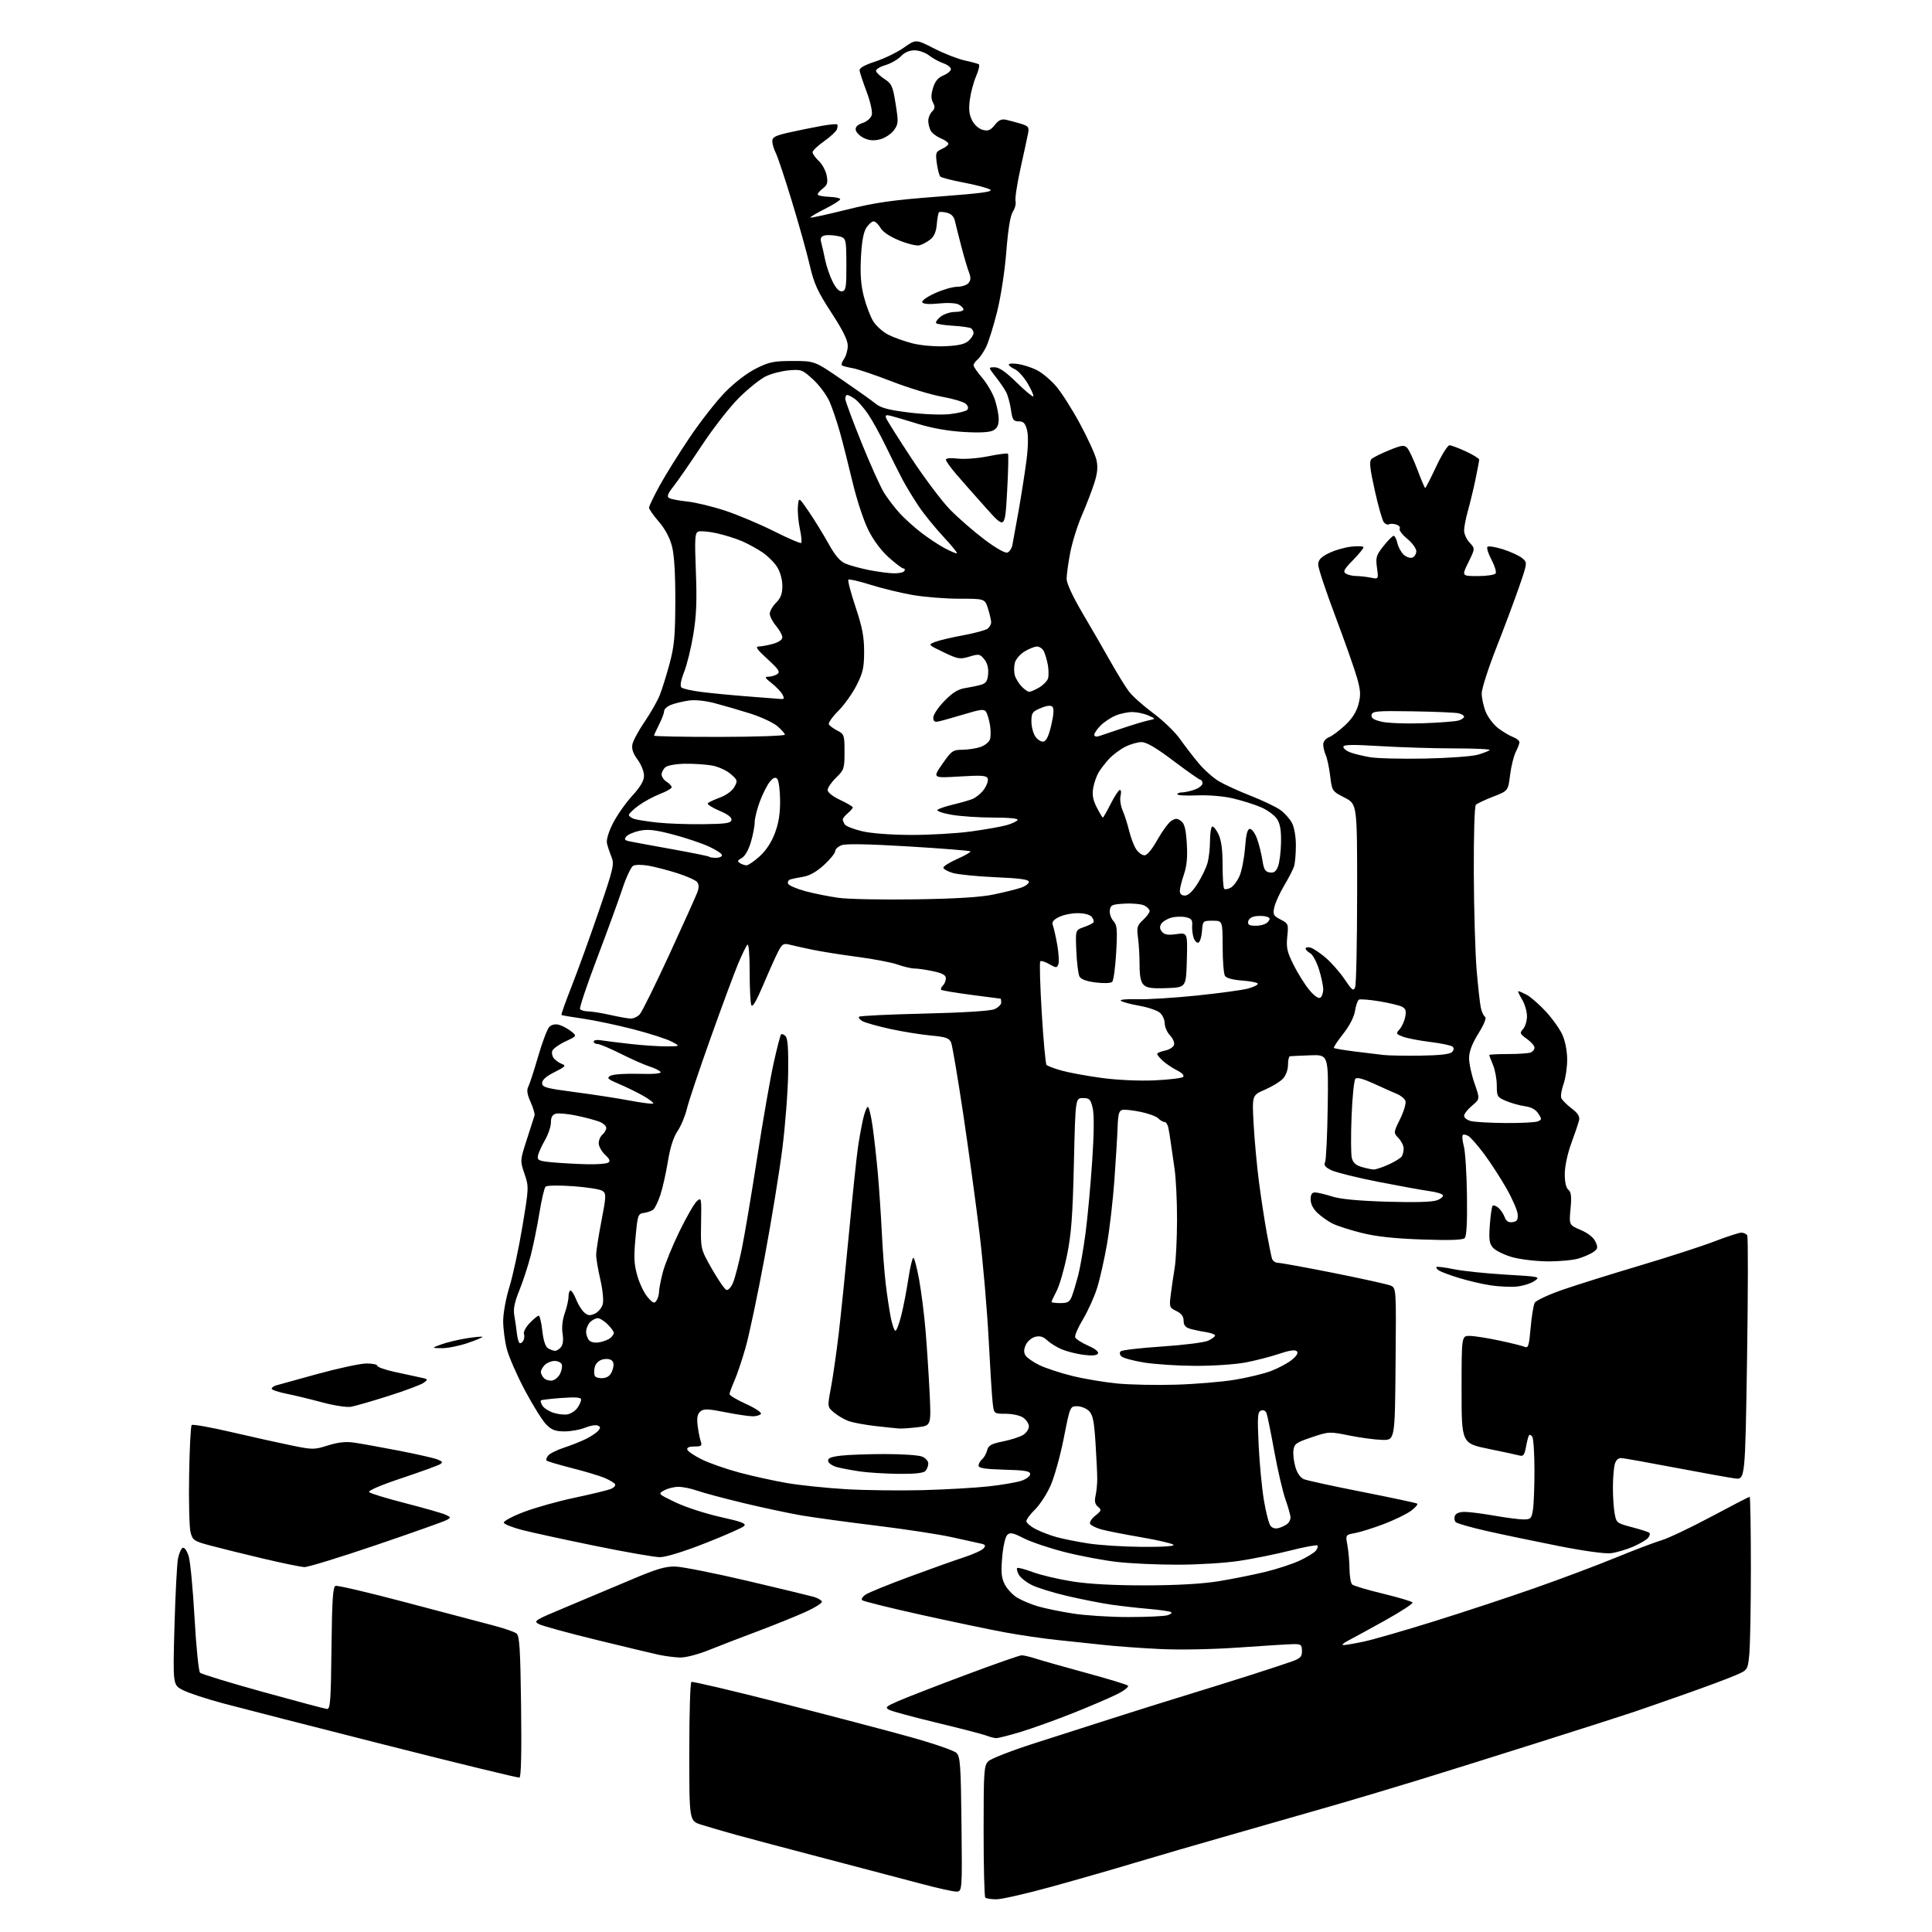<?xml version="1.0" encoding="UTF-8" standalone="no"?>
<svg 
  version="1.1" 
  xmlns="http://www.w3.org/2000/svg" 
  xmlns:xlink="http://www.w3.org/1999/xlink" 
  xmlns:svg="http://www.w3.org/2000/svg"
  xmlns:rdf="http://www.w3.org/1999/02/22-rdf-syntax-ns#"
  xmlns:cc="http://creativecommons.org/ns#"
  xmlns:dc="http://purl.org/dc/elements/1.1/"
  viewBox="0 0 768 768"
  width="768"
  height="768"
>
<style>svg {background-color: white; }</style>"
<path stroke="none" fill="black" fill-rule="evenodd" d="M396.11,755.00C394.03,755.00 392.03,754.70 391.67,754.33C391.30,753.97 391.00,742.04 391.00,727.83C391.00,703.93 391.14,701.86 392.87,700.13C393.90,699.10 402.11,695.90 411.12,693.01C420.13,690.13 434.25,685.60 442.50,682.96C450.75,680.31 463.57,676.29 471.00,674.02C478.43,671.75 490.12,668.09 497.00,665.90C503.88,663.71 511.32,661.26 513.55,660.45C516.96,659.22 517.59,658.56 517.55,656.25C517.50,653.77 517.15,653.51 514.00,653.57C512.07,653.61 502.40,654.21 492.50,654.91C481.80,655.66 469.02,655.90 461.00,655.51C453.57,655.15 443.68,654.43 439.00,653.91C434.32,653.40 426.00,652.52 420.50,651.95C415.00,651.39 405.55,650.01 399.50,648.89C393.45,647.78 378.38,644.62 366.00,641.88C353.62,639.13 343.14,636.53 342.70,636.09C342.26,635.66 342.93,634.63 344.20,633.82C345.46,633.00 353.25,629.84 361.50,626.78C369.75,623.73 379.50,620.25 383.17,619.06C386.85,617.86 390.37,616.26 391.01,615.48C391.95,614.36 391.71,613.98 389.84,613.59C388.55,613.32 383.45,612.19 378.50,611.08C373.55,609.97 360.05,607.90 348.50,606.49C336.95,605.08 323.51,603.24 318.64,602.41C313.77,601.58 303.42,599.37 295.64,597.51C287.86,595.64 279.53,593.41 277.12,592.56C274.72,591.70 271.34,591.02 269.62,591.04C267.91,591.05 265.38,591.69 264.00,592.45C261.52,593.83 261.56,593.87 268.61,597.25C272.52,599.12 280.52,601.72 286.38,603.02C294.93,604.92 296.79,605.63 295.77,606.64C295.07,607.32 288.13,610.39 280.35,613.44C271.86,616.78 264.67,619.00 262.35,619.00C260.23,619.00 248.60,616.97 236.50,614.49C224.40,612.02 211.38,609.18 207.57,608.20C203.76,607.21 200.47,605.91 200.27,605.31C200.07,604.71 203.62,602.79 208.16,601.06C212.71,599.32 221.76,596.78 228.28,595.40C234.81,594.02 241.26,592.47 242.63,591.95C244.00,591.43 244.84,590.55 244.49,589.99C244.15,589.43 242.23,588.29 240.24,587.45C238.24,586.62 232.38,584.87 227.22,583.56C222.06,582.24 217.59,580.92 217.28,580.61C216.97,580.30 217.26,579.39 217.93,578.58C218.61,577.77 221.48,576.35 224.33,575.42C227.17,574.49 231.11,572.92 233.07,571.94C235.03,570.95 237.18,569.49 237.84,568.69C238.80,567.53 238.74,567.12 237.55,566.66C236.72,566.34 234.48,566.74 232.56,567.54C230.64,568.34 226.99,569.00 224.46,569.00C220.75,569.00 219.31,568.46 217.13,566.25C215.63,564.74 211.84,558.67 208.70,552.77C205.56,546.87 202.31,539.46 201.49,536.31C200.67,533.16 200.01,528.09 200.02,525.04C200.02,521.99 201.15,515.90 202.52,511.50C203.88,507.10 206.19,496.38 207.64,487.69C210.24,472.09 210.26,471.80 208.50,466.62C206.71,461.37 206.71,461.37 209.43,452.94C210.93,448.30 212.31,444.01 212.49,443.40C212.67,442.80 211.96,440.40 210.92,438.07C209.57,435.07 209.30,433.31 209.98,432.05C210.50,431.06 212.27,425.63 213.91,419.97C215.55,414.31 217.56,409.01 218.36,408.21C219.27,407.30 220.72,406.98 222.17,407.37C223.45,407.71 225.60,408.85 226.95,409.90C229.39,411.81 229.39,411.81 224.78,413.98C222.24,415.17 219.89,416.85 219.56,417.70C219.23,418.55 219.52,419.92 220.20,420.74C220.88,421.56 222.33,422.56 223.42,422.96C225.13,423.59 224.69,424.06 220.46,426.17C217.13,427.83 215.50,429.27 215.50,430.54C215.50,432.21 217.01,432.62 228.50,434.13C235.65,435.06 245.48,436.57 250.34,437.49C255.20,438.41 259.40,438.93 259.67,438.67C259.94,438.40 258.21,437.05 255.83,435.68C253.45,434.31 249.10,432.18 246.16,430.94C241.53,428.98 241.07,428.54 242.66,427.63C243.68,427.05 248.66,426.71 253.85,426.86C259.82,427.03 262.97,426.77 262.58,426.13C262.25,425.59 260.29,424.61 258.24,423.96C256.18,423.31 251.02,421.03 246.77,418.89C242.51,416.75 238.35,415.00 237.52,415.00C236.68,415.00 236.00,414.56 236.00,414.02C236.00,413.49 237.24,413.26 238.75,413.51C240.26,413.76 245.55,414.42 250.50,414.98C255.45,415.54 261.98,415.98 265.00,415.95C270.50,415.91 270.50,415.91 266.94,414.03C264.98,413.00 258.11,410.79 251.65,409.12C245.20,407.46 236.23,405.57 231.71,404.92C227.20,404.27 223.36,403.62 223.18,403.47C223.00,403.31 224.86,398.08 227.32,391.84C229.77,385.61 234.60,372.23 238.06,362.13C243.87,345.17 244.25,343.53 243.07,340.63C242.37,338.91 241.57,336.49 241.28,335.25C240.97,333.89 241.90,330.74 243.63,327.31C245.21,324.18 248.64,319.29 251.25,316.42C254.64,312.71 256.00,310.39 256.00,308.30C256.00,306.70 254.85,303.84 253.44,301.94C251.66,299.56 251.03,297.70 251.39,295.89C251.66,294.46 253.85,290.41 256.25,286.89C258.65,283.38 261.35,278.63 262.26,276.34C263.17,274.05 264.92,268.43 266.16,263.84C268.04,256.84 268.41,252.86 268.45,239.00C268.48,228.15 268.03,220.68 267.13,217.17C266.25,213.75 264.38,210.25 261.88,207.36C259.75,204.90 258.00,202.40 258.00,201.81C258.00,201.23 259.88,197.32 262.17,193.12C264.46,188.93 269.85,180.28 274.15,173.91C278.45,167.53 284.79,159.43 288.24,155.91C291.97,152.10 296.95,148.28 300.51,146.50C305.78,143.86 307.54,143.50 315.16,143.50C323.83,143.50 323.83,143.50 334.66,150.93C340.62,155.01 346.69,159.32 348.13,160.51C350.14,162.16 353.29,162.99 361.34,163.98C367.31,164.72 374.43,164.99 377.69,164.61C380.87,164.23 383.91,163.49 384.44,162.96C385.07,162.33 384.90,161.48 383.96,160.56C383.16,159.78 378.90,158.50 374.50,157.71C370.10,156.92 361.13,154.20 354.57,151.65C348.02,149.11 341.04,146.74 339.07,146.38C337.11,146.03 335.16,145.54 334.74,145.30C334.32,145.06 334.66,143.90 335.49,142.71C336.32,141.53 337.00,139.14 337.00,137.41C337.00,135.22 335.01,131.21 330.46,124.24C324.96,115.80 323.60,112.83 321.87,105.36C320.74,100.49 317.55,89.08 314.78,80.00C312.02,70.92 309.14,62.28 308.38,60.80C307.62,59.31 307.00,57.21 307.00,56.13C307.00,54.51 308.21,53.89 313.75,52.65C317.46,51.82 323.16,50.66 326.42,50.07C329.67,49.49 332.54,49.21 332.79,49.46C333.04,49.71 332.98,50.61 332.66,51.45C332.33,52.30 330.02,54.43 327.53,56.19C325.04,57.95 323.00,59.89 323.00,60.52C323.00,61.14 324.12,62.70 325.48,63.99C326.85,65.27 328.26,67.89 328.62,69.80C329.17,72.72 328.89,73.57 326.90,75.07C325.60,76.06 324.81,77.14 325.15,77.48C325.49,77.82 327.62,78.17 329.88,78.26C332.15,78.35 334.00,78.77 334.00,79.20C334.00,79.62 331.25,81.36 327.90,83.05C324.54,84.75 321.96,86.29 322.15,86.49C322.35,86.68 328.81,85.27 336.51,83.36C348.01,80.49 354.50,79.56 373.00,78.15C390.97,76.78 395.09,76.20 393.46,75.29C392.34,74.67 387.63,73.44 382.99,72.56C378.35,71.68 374.21,70.61 373.79,70.19C373.37,69.77 372.74,67.39 372.40,64.92C371.83,60.77 371.99,60.33 374.39,59.23C375.83,58.58 377.00,57.64 377.00,57.14C377.00,56.65 375.63,55.68 373.96,54.98C372.29,54.29 370.49,52.92 369.96,51.93C369.43,50.94 369.00,49.17 369.00,47.99C369.00,46.82 369.67,45.18 370.50,44.36C371.67,43.19 371.75,42.41 370.88,40.78C370.07,39.26 370.07,37.71 370.89,34.97C371.69,32.30 372.86,30.89 375.00,30.00C376.65,29.32 378.00,28.18 378.00,27.48C378.00,26.77 376.63,25.72 374.95,25.13C373.28,24.55 370.74,23.16 369.32,22.04C367.89,20.92 365.29,20.00 363.54,20.00C361.48,20.00 359.56,20.84 358.14,22.35C356.92,23.65 354.12,25.25 351.90,25.91C349.61,26.60 348.04,27.63 348.26,28.31C348.47,28.96 350.03,30.40 351.72,31.50C354.48,33.29 354.92,34.31 356.03,41.33C357.19,48.65 357.14,49.34 355.29,51.83C354.20,53.30 351.74,54.90 349.82,55.39C347.33,56.02 345.51,55.87 343.43,54.88C341.83,54.11 340.37,52.69 340.18,51.72C339.95,50.49 340.79,49.62 342.93,48.88C344.74,48.24 346.24,46.90 346.56,45.60C346.87,44.39 345.94,40.30 344.49,36.45C343.05,32.63 341.79,28.84 341.69,28.03C341.56,27.04 343.64,25.86 348.00,24.44C351.57,23.27 356.65,20.80 359.28,18.95C364.06,15.57 364.06,15.57 371.28,19.25C375.25,21.28 380.71,23.42 383.41,24.01C386.11,24.60 388.67,25.30 389.10,25.56C389.52,25.82 389.04,27.94 388.03,30.27C387.02,32.60 385.89,36.82 385.52,39.65C385.02,43.46 385.25,45.59 386.44,47.88C387.37,49.69 389.14,51.25 390.69,51.64C392.81,52.17 393.77,51.78 395.44,49.68C397.02,47.70 398.13,47.20 400.01,47.63C401.38,47.94 404.01,48.65 405.85,49.20C408.76,50.09 409.13,50.57 408.70,52.86C408.43,54.31 407.08,60.58 405.70,66.78C404.33,72.98 403.42,78.90 403.69,79.93C403.96,80.95 403.48,82.86 402.63,84.15C401.61,85.72 400.73,91.06 400.03,100.01C399.42,107.73 397.85,117.99 396.35,124.00C394.90,129.78 392.92,136.11 391.93,138.07C390.95,140.03 389.44,142.22 388.57,142.94C387.71,143.66 387.00,144.68 387.00,145.21C387.00,145.75 388.55,147.99 390.45,150.21C392.34,152.42 394.59,156.29 395.45,158.79C396.30,161.30 397.00,164.84 397.00,166.64C397.00,169.00 396.38,170.26 394.81,171.10C393.35,171.88 389.47,172.09 383.06,171.71C376.95,171.35 370.43,170.20 365.00,168.52C360.32,167.07 355.41,165.62 354.09,165.29C352.18,164.83 351.80,165.03 352.28,166.27C352.61,167.14 357.14,174.32 362.35,182.24C367.56,190.16 374.51,199.37 377.79,202.71C381.08,206.05 387.19,211.35 391.37,214.50C395.88,217.89 399.58,219.99 400.46,219.65C401.27,219.34 402.15,218.05 402.41,216.79C402.67,215.53 403.80,209.32 404.92,203.00C406.03,196.68 407.44,187.64 408.05,182.92C408.73,177.60 408.80,173.03 408.25,170.92C407.55,168.22 406.86,167.50 404.95,167.50C402.84,167.50 402.45,166.91 401.87,162.87C401.50,160.33 400.64,157.18 399.96,155.87C399.27,154.57 397.39,151.81 395.77,149.75C392.83,146.00 392.83,146.00 395.39,146.00C397.17,146.00 399.82,147.83 404.11,152.03C407.50,155.35 410.49,157.84 410.76,157.57C411.02,157.31 410.03,155.02 408.55,152.49C407.06,149.96 404.76,147.39 403.43,146.78C402.09,146.18 401.00,145.33 401.00,144.90C401.00,144.48 402.69,144.39 404.75,144.71C406.81,145.02 410.13,146.10 412.13,147.10C414.12,148.10 417.50,150.90 419.64,153.33C421.78,155.75 426.10,162.51 429.25,168.34C432.40,174.17 435.37,180.68 435.85,182.81C436.49,185.68 436.27,188.09 434.98,192.09C434.03,195.07 431.81,200.81 430.06,204.86C428.30,208.90 426.22,215.58 425.43,219.69C424.64,223.81 424.00,228.49 424.00,230.10C424.00,231.90 426.45,237.17 430.33,243.76C433.82,249.67 438.82,258.32 441.45,263.00C444.08,267.68 447.36,272.99 448.72,274.82C450.09,276.65 454.42,280.52 458.35,283.44C462.28,286.35 467.05,290.93 468.95,293.62C470.85,296.30 474.22,300.68 476.44,303.35C478.66,306.01 482.33,309.28 484.60,310.61C486.86,311.94 492.57,314.54 497.27,316.38C501.98,318.23 507.22,320.74 508.93,321.95C510.63,323.16 512.73,325.52 513.60,327.18C514.51,328.96 515.15,332.66 515.13,336.15C515.12,339.42 514.80,343.09 514.44,344.30C514.07,345.51 512.29,348.98 510.49,352.00C508.69,355.02 506.92,358.94 506.54,360.69C505.94,363.56 506.19,364.05 509.05,365.53C512.14,367.12 512.22,367.34 511.71,372.34C511.26,376.73 511.64,378.42 514.28,383.68C515.99,387.08 518.79,391.54 520.52,393.59C522.40,395.84 524.12,397.04 524.83,396.61C525.47,396.21 526.00,394.71 526.00,393.28C526.00,391.85 525.23,388.24 524.29,385.26C523.36,382.29 521.78,379.42 520.79,378.89C519.81,378.36 519.00,377.54 519.00,377.06C519.00,376.58 519.87,376.42 520.94,376.69C522.00,376.97 524.73,378.79 527.00,380.73C529.27,382.67 532.65,386.53 534.52,389.31C537.48,393.70 538.03,394.11 538.69,392.43C539.12,391.37 539.47,374.56 539.48,355.07C539.50,319.64 539.50,319.64 534.50,317.07C529.53,314.51 529.50,314.47 528.77,308.50C528.37,305.20 527.59,301.47 527.02,300.20C526.46,298.94 526.00,297.02 526.00,295.93C526.00,294.80 526.97,293.58 528.25,293.08C529.49,292.60 532.37,290.47 534.64,288.35C537.43,285.76 539.18,283.05 539.98,280.08C540.97,276.39 540.89,274.65 539.48,269.58C538.55,266.24 534.69,255.27 530.90,245.20C527.10,235.14 524.00,225.81 524.00,224.47C524.00,222.64 524.99,221.53 528.07,219.97C530.31,218.82 534.36,217.63 537.07,217.31C539.78,216.98 542.00,217.10 542.00,217.57C542.00,218.04 540.09,220.37 537.75,222.75C534.26,226.31 533.77,227.24 535.00,228.02C535.83,228.54 537.68,228.98 539.13,228.98C540.57,228.99 543.16,229.28 544.87,229.62C548.00,230.25 548.00,230.25 547.37,225.68C546.81,221.57 547.07,220.70 549.96,217.06C551.72,214.83 553.54,213.00 554.00,213.00C554.46,213.00 555.13,214.30 555.48,215.90C555.83,217.49 556.97,219.57 558.02,220.52C559.07,221.47 560.62,221.98 561.46,221.65C562.31,221.33 563.00,220.18 563.00,219.10C563.00,218.03 561.37,215.80 559.38,214.16C557.40,212.53 556.05,210.73 556.40,210.16C556.75,209.60 556.13,208.86 555.02,208.51C553.92,208.16 552.61,208.12 552.12,208.42C551.63,208.73 550.73,208.37 550.11,207.64C549.50,206.90 547.87,201.19 546.49,194.94C544.48,185.85 544.23,183.36 545.24,182.44C545.93,181.80 549.10,180.23 552.27,178.95C557.28,176.92 558.22,176.80 559.39,178.06C560.13,178.85 561.96,182.76 563.46,186.75C564.95,190.74 566.34,194.00 566.54,194.00C566.74,194.00 568.70,190.17 570.89,185.50C573.08,180.82 575.46,177.00 576.19,177.01C576.91,177.02 579.86,178.12 582.75,179.46C585.64,180.81 588.00,182.27 588.00,182.70C588.00,183.14 587.34,186.65 586.54,190.50C585.74,194.35 584.39,199.96 583.54,202.97C582.69,205.98 582.00,209.55 582.00,210.90C582.00,212.26 582.99,214.42 584.20,215.71C586.39,218.05 586.39,218.05 583.71,223.52C581.02,229.00 581.02,229.00 587.45,229.00C590.99,229.00 594.18,228.52 594.54,227.93C594.91,227.34 594.16,224.89 592.88,222.48C591.60,220.08 590.89,217.78 591.29,217.37C591.69,216.97 594.46,217.41 597.43,218.35C600.41,219.29 603.83,220.85 605.02,221.82C607.21,223.59 607.21,223.59 603.96,233.04C602.17,238.24 598.07,249.20 594.85,257.40C591.63,265.59 589.00,273.79 589.00,275.62C589.00,277.46 589.71,280.75 590.59,282.93C591.46,285.11 593.68,288.04 595.52,289.45C597.36,290.85 600.02,292.44 601.43,292.97C602.84,293.51 604.00,294.43 604.00,295.02C604.00,295.62 603.34,297.37 602.53,298.93C601.73,300.49 600.72,304.61 600.28,308.07C599.50,314.38 599.50,314.38 593.56,316.68C590.29,317.95 587.20,319.40 586.68,319.92C586.14,320.46 585.80,332.06 585.86,347.38C585.93,361.96 586.44,379.21 586.99,385.70C587.55,392.19 588.28,398.85 588.63,400.50C588.97,402.15 589.73,403.80 590.31,404.18C590.99,404.60 590.03,407.04 587.69,410.83C585.12,414.98 584.00,417.97 583.99,420.65C583.98,422.77 584.96,427.28 586.15,430.68C588.32,436.86 588.32,436.86 585.16,439.52C583.42,440.98 582.00,442.80 582.00,443.57C582.00,444.34 583.23,445.27 584.74,445.65C586.24,446.03 592.43,446.37 598.49,446.42C604.54,446.46 610.30,446.17 611.28,445.77C612.93,445.09 612.95,444.85 611.50,442.65C610.47,441.07 608.67,440.08 606.22,439.75C604.17,439.47 600.81,438.54 598.75,437.67C595.19,436.18 595.00,435.87 595.00,431.52C595.00,429.00 594.33,425.32 593.50,423.35C592.67,421.37 592.00,419.59 592.00,419.38C592.00,419.17 595.34,419.00 599.42,419.00C603.50,419.00 607.55,418.73 608.42,418.39C609.29,418.06 610.00,417.19 610.00,416.46C610.00,415.73 608.62,414.16 606.94,412.96C604.14,410.96 604.02,410.64 605.44,409.06C606.30,408.12 607.00,405.80 607.00,403.92C606.99,402.04 606.10,399.04 605.01,397.25C603.92,395.46 603.27,394.00 603.56,394.00C603.86,394.00 605.33,394.64 606.83,395.41C608.33,396.19 611.71,399.12 614.34,401.93C616.96,404.74 619.98,408.94 621.04,411.27C622.19,413.80 622.96,417.76 622.98,421.12C622.99,424.22 622.34,428.61 621.54,430.89C620.73,433.17 620.32,435.68 620.63,436.47C620.93,437.25 622.75,439.10 624.68,440.57C627.28,442.55 628.06,443.79 627.69,445.37C627.41,446.54 626.03,450.65 624.61,454.50C623.12,458.56 622.03,463.65 622.02,466.63C622.01,469.92 622.52,472.19 623.45,472.96C624.58,473.89 624.77,475.64 624.31,480.56C623.72,486.95 623.72,486.95 628.36,488.94C631.27,490.19 633.46,491.92 634.22,493.58C635.26,495.86 635.16,496.41 633.49,497.63C632.43,498.41 629.75,499.59 627.53,500.27C625.31,500.95 619.67,501.46 615.00,501.41C610.33,501.36 603.99,500.58 600.93,499.68C597.86,498.78 594.54,497.15 593.54,496.04C592.03,494.38 591.81,492.86 592.23,486.99C592.51,483.10 593.01,479.66 593.34,479.32C593.68,478.99 594.68,479.32 595.58,480.07C596.48,480.81 597.61,482.48 598.11,483.78C598.75,485.47 599.64,486.05 601.25,485.82C603.03,485.57 603.46,484.91 603.31,482.70C603.20,481.17 601.17,476.51 598.81,472.36C596.44,468.21 592.47,462.09 589.99,458.76C587.50,455.43 584.71,452.22 583.78,451.64C582.86,451.05 581.82,450.85 581.48,451.18C581.14,451.52 581.33,453.53 581.90,455.65C582.47,457.77 583.03,466.60 583.14,475.27C583.29,485.78 582.99,491.41 582.24,492.16C581.47,492.93 576.27,493.10 565.32,492.72C554.18,492.33 547.05,491.55 541.21,490.09C536.65,488.95 531.48,487.28 529.71,486.39C527.95,485.50 525.26,483.61 523.75,482.20C522.01,480.57 521.00,478.59 521.00,476.81C521.00,474.80 521.50,474.00 522.75,474.01C523.71,474.02 526.75,474.74 529.50,475.61C532.88,476.68 540.00,477.36 551.50,477.70C562.67,478.03 569.46,477.83 571.31,477.10C572.86,476.50 573.86,475.58 573.54,475.06C573.22,474.54 570.83,473.83 568.23,473.49C565.63,473.14 556.57,471.50 548.09,469.84C539.62,468.18 531.17,466.09 529.31,465.21C526.81,464.02 526.14,463.20 526.72,462.05C527.15,461.20 527.63,451.22 527.79,439.87C528.08,419.23 528.08,419.23 520.79,419.50C516.78,419.65 513.16,419.82 512.75,419.88C512.34,419.95 512.00,421.49 512.00,423.31C512.00,425.25 511.16,427.52 509.98,428.79C508.87,429.99 505.65,431.95 502.83,433.17C497.71,435.37 497.71,435.37 498.34,446.93C498.69,453.30 499.65,463.68 500.48,470.00C501.31,476.32 502.69,485.32 503.54,490.00C504.40,494.68 505.33,499.29 505.61,500.25C505.90,501.21 506.99,502.00 508.05,502.00C509.10,502.00 519.08,503.82 530.23,506.04C541.38,508.27 551.52,510.51 552.76,511.03C555.03,511.97 555.03,511.97 554.76,542.24C554.50,572.50 554.50,572.50 549.42,572.38C546.63,572.31 540.74,571.52 536.35,570.63C528.48,569.04 528.25,569.05 521.43,571.34C515.18,573.44 514.47,573.96 514.16,576.57C513.97,578.16 514.34,581.18 514.97,583.28C515.65,585.57 516.98,587.46 518.30,588.00C519.51,588.50 529.95,590.78 541.50,593.05C553.05,595.33 562.87,597.42 563.31,597.69C563.76,597.97 562.68,599.26 560.91,600.57C559.13,601.88 554.27,604.24 550.09,605.83C545.92,607.41 540.78,609.03 538.67,609.42C534.84,610.12 534.84,610.12 535.62,614.31C536.05,616.61 536.42,620.84 536.45,623.70C536.48,626.56 536.95,629.33 537.50,629.85C538.05,630.37 543.57,632.02 549.76,633.51C555.95,635.01 561.24,636.58 561.50,637.01C561.77,637.44 556.93,640.61 550.74,644.06C544.56,647.50 537.92,651.13 536.00,652.12C534.08,653.11 533.17,653.93 534.00,653.94C534.83,653.96 538.48,653.33 542.12,652.56C545.76,651.79 558.34,648.16 570.07,644.50C581.81,640.84 599.76,634.91 609.96,631.33C620.16,627.76 634.58,622.34 642.00,619.30C649.42,616.25 657.75,613.09 660.50,612.27C663.25,611.45 672.14,607.23 680.26,602.89C688.38,598.55 695.24,595.00 695.51,595.00C695.78,595.00 696.00,607.76 696.00,623.35C696.00,638.95 695.71,654.44 695.36,657.79C694.73,663.87 694.73,663.87 689.81,665.99C687.10,667.15 678.50,670.37 670.69,673.13C662.89,675.89 653.35,679.21 649.50,680.51C645.65,681.81 629.00,687.15 612.50,692.37C596.00,697.60 574.40,704.36 564.50,707.40C554.60,710.44 540.20,714.75 532.50,716.99C524.80,719.23 506.57,724.45 492.00,728.60C477.43,732.74 458.98,738.11 451.00,740.52C443.02,742.93 428.26,747.17 418.19,749.95C408.12,752.73 398.19,755.00 396.11,755.00zM380.00,751.93C378.62,751.88 372.55,750.53 366.50,748.91C360.45,747.30 343.35,742.80 328.50,738.91C313.65,735.03 297.45,730.72 292.50,729.35C287.55,727.97 281.36,726.17 278.75,725.34C274.00,723.84 274.00,723.84 274.00,696.48C274.00,681.43 274.37,668.89 274.83,668.60C275.29,668.32 291.37,672.11 310.58,677.01C329.79,681.92 352.93,688.00 362.00,690.53C371.07,693.06 379.27,695.88 380.21,696.81C381.72,698.31 381.95,701.59 382.21,725.25C382.50,752.00 382.50,752.00 380.00,751.93zM206.50,706.62C205.95,706.78 181.88,700.92 153.00,693.59C124.12,686.27 95.15,678.84 88.61,677.09C82.07,675.33 74.92,672.98 72.72,671.85C68.71,669.81 68.71,669.81 69.35,646.66C69.71,633.92 70.34,621.74 70.75,619.58C71.17,617.43 72.04,615.49 72.69,615.27C73.35,615.05 74.38,616.55 75.02,618.69C75.66,620.78 76.70,631.82 77.34,643.20C77.98,654.59 78.96,664.36 79.52,664.92C80.08,665.48 91.33,668.92 104.52,672.57C117.71,676.22 129.18,679.27 130.00,679.35C131.29,679.48 131.54,676.09 131.77,655.21C131.98,636.15 132.32,630.81 133.36,630.41C134.09,630.13 146.80,633.11 161.59,637.04C176.39,640.96 191.96,645.07 196.18,646.17C200.41,647.28 204.53,648.70 205.33,649.34C206.53,650.29 206.85,655.46 207.14,678.41C207.37,696.47 207.15,706.43 206.50,706.62zM395.95,690.94C395.15,690.90 393.47,690.46 392.21,689.96C390.95,689.45 382.18,687.17 372.71,684.89C363.25,682.62 354.60,680.28 353.50,679.70C351.71,678.76 352.07,678.40 357.00,676.23C360.02,674.90 371.98,670.25 383.58,665.91C395.17,661.56 405.33,658.00 406.15,658.00C406.97,658.00 409.64,658.64 412.07,659.43C414.51,660.21 423.48,662.75 432.00,665.07C440.52,667.38 447.89,669.63 448.37,670.06C448.85,670.49 446.98,671.99 444.22,673.39C441.45,674.79 433.64,678.15 426.85,680.86C420.06,683.57 410.65,686.96 405.95,688.39C401.25,689.83 396.75,690.97 395.95,690.94zM270.33,658.89C268.23,658.83 264.48,658.35 262.00,657.83C259.52,657.30 248.32,654.62 237.10,651.88C225.87,649.14 215.59,646.33 214.25,645.62C211.94,644.41 212.48,644.07 224.66,638.99C231.72,636.05 243.35,631.15 250.50,628.12C260.95,623.67 264.48,622.62 268.50,622.73C271.25,622.81 284.07,625.36 297.00,628.39C309.93,631.43 321.82,634.30 323.43,634.76C325.05,635.23 326.53,636.08 326.72,636.66C326.91,637.23 323.79,639.17 319.78,640.96C315.78,642.75 307.32,646.15 301.00,648.52C294.68,650.88 286.05,654.21 281.83,655.91C277.45,657.67 272.52,658.95 270.33,658.89zM448.50,642.80C455.65,642.80 462.62,642.49 463.99,642.11C465.36,641.73 466.03,641.15 465.49,640.83C464.95,640.51 460.90,639.93 456.50,639.55C452.10,639.17 445.35,638.40 441.50,637.84C437.65,637.28 429.89,635.75 424.25,634.43C418.62,633.12 412.22,631.13 410.04,630.02C407.85,628.90 405.57,627.06 404.95,625.91C404.34,624.77 404.07,623.60 404.35,623.32C404.63,623.04 407.45,623.77 410.61,624.96C413.77,626.14 420.89,627.81 426.43,628.67C433.05,629.71 443.02,630.23 455.50,630.21C468.10,630.18 477.86,629.62 484.48,628.55C489.97,627.65 498.29,625.99 502.98,624.85C507.67,623.71 513.82,621.69 516.65,620.36C519.48,619.04 522.36,617.28 523.04,616.45C523.72,615.63 524.02,614.69 523.69,614.36C523.37,614.04 518.47,614.95 512.80,616.39C507.14,617.82 498.00,619.67 492.50,620.49C487.00,621.32 476.07,621.99 468.21,621.99C460.35,622.00 449.57,621.52 444.26,620.92C438.95,620.33 429.61,618.58 423.51,617.04C417.40,615.50 410.01,613.02 407.07,611.54C402.57,609.25 401.53,609.05 400.37,610.20C399.61,610.96 398.73,614.87 398.38,619.08C397.87,625.07 398.08,627.26 399.42,629.84C400.34,631.63 402.54,633.98 404.30,635.07C406.06,636.15 409.77,637.71 412.55,638.53C415.32,639.35 421.62,640.65 426.55,641.41C431.47,642.18 441.35,642.81 448.50,642.80zM121.04,622.94C119.64,622.90 112.20,621.37 104.49,619.54C96.78,617.72 87.36,615.38 83.55,614.36C77.05,612.62 76.57,612.29 75.74,609.07C75.25,607.19 75.00,596.99 75.18,586.41C75.35,575.82 75.81,566.85 76.20,566.47C76.58,566.08 83.78,567.37 92.20,569.33C100.61,571.29 111.36,573.67 116.08,574.63C124.29,576.31 124.91,576.30 130.37,574.58C134.44,573.31 137.45,572.98 140.79,573.47C143.38,573.84 151.26,575.26 158.31,576.62C165.36,577.98 172.32,579.55 173.78,580.11C175.91,580.92 176.15,581.30 174.97,582.04C174.16,582.55 167.27,585.05 159.66,587.60C151.12,590.45 146.18,592.58 146.76,593.16C147.27,593.67 153.72,595.64 161.09,597.53C168.47,599.43 175.62,601.47 176.98,602.07C179.33,603.11 179.36,603.22 177.55,604.23C176.50,604.82 163.93,609.28 149.62,614.15C135.30,619.02 122.44,622.97 121.04,622.94zM640.40,617.42C638.08,617.72 629.62,616.55 619.50,614.55C610.15,612.70 597.35,610.03 591.06,608.61C584.77,607.19 579.20,605.60 578.68,605.08C578.16,604.56 578.01,603.43 578.34,602.57C578.71,601.58 580.16,601.00 582.22,601.00C584.02,601.00 589.33,601.68 594.00,602.50C598.67,603.32 603.90,604.00 605.62,604.00C608.45,604.00 608.80,603.65 609.36,600.25C609.70,598.19 609.98,591.10 609.97,584.50C609.97,577.90 609.58,571.89 609.11,571.14C608.64,570.40 608.03,570.17 607.76,570.64C607.48,571.11 606.95,573.21 606.58,575.30C606.05,578.23 605.50,578.99 604.20,578.63C603.26,578.37 597.66,577.16 591.75,575.95C581.00,573.74 581.00,573.74 581.00,552.37C581.00,531.00 581.00,531.00 584.25,531.04C586.04,531.06 591.33,531.89 596.00,532.89C600.67,533.88 605.23,535.01 606.12,535.40C607.50,536.01 607.83,534.93 608.45,527.82C608.85,523.27 609.58,518.79 610.06,517.89C610.55,516.98 615.57,514.64 621.22,512.68C626.87,510.73 640.73,506.39 652.00,503.04C663.27,499.69 676.56,495.38 681.52,493.47C686.48,491.56 691.29,490.00 692.21,490.00C693.13,490.00 694.18,490.49 694.55,491.08C694.92,491.68 694.88,513.78 694.48,540.20C693.73,588.23 693.73,588.23 689.62,587.69C687.35,587.39 676.73,585.48 666.00,583.44C655.27,581.40 645.63,579.68 644.56,579.61C643.30,579.54 642.38,580.37 641.91,582.00C641.52,583.38 641.18,587.42 641.16,591.00C641.13,594.58 641.43,599.29 641.82,601.48C642.51,605.38 642.65,605.49 648.80,607.10C652.25,608.00 655.34,609.01 655.68,609.34C656.01,609.68 655.76,610.59 655.11,611.37C654.47,612.14 651.77,613.71 649.12,614.86C646.46,616.00 642.54,617.15 640.40,617.42zM453.95,614.90C462.34,614.96 467.04,614.65 466.45,614.06C465.93,613.54 460.10,612.20 453.50,611.06C446.90,609.93 439.83,608.54 437.79,607.97C435.74,607.39 433.76,606.42 433.37,605.80C432.98,605.17 433.87,603.71 435.39,602.50C437.87,600.53 437.96,600.21 436.47,598.98C435.28,597.99 435.01,596.78 435.50,594.56C435.87,592.88 436.17,589.92 436.17,588.00C436.18,586.08 435.87,579.62 435.49,573.65C434.93,564.93 434.42,562.42 432.90,560.90C431.85,559.85 429.73,559.00 428.19,559.00C425.38,559.00 425.36,559.03 422.85,571.77C421.46,578.79 419.08,587.29 417.57,590.66C416.06,594.02 413.29,598.26 411.41,600.08C409.54,601.90 408.00,603.97 408.00,604.68C408.00,605.38 409.69,606.82 411.76,607.88C413.82,608.93 417.53,610.35 420.01,611.03C422.48,611.71 428.10,612.84 432.50,613.53C436.90,614.23 446.55,614.85 453.95,614.90zM508.39,607.40C509.55,607.05 511.06,606.31 511.75,605.76C512.44,605.21 513.00,604.07 513.00,603.23C513.00,602.39 512.10,599.18 511.01,596.10C509.91,593.02 507.91,584.41 506.56,576.97C505.21,569.53 503.82,562.69 503.47,561.78C503.09,560.78 502.21,560.36 501.27,560.73C499.92,561.25 499.79,563.09 500.33,574.41C500.67,581.61 501.61,591.47 502.41,596.32C503.21,601.17 504.41,605.79 505.08,606.59C505.82,607.49 507.09,607.80 508.39,607.40zM367.00,592.35C376.07,592.10 387.75,591.43 392.95,590.86C398.15,590.29 404.00,589.29 405.95,588.65C407.92,588.01 409.50,586.82 409.50,586.00C409.50,584.78 407.55,584.45 399.25,584.22C391.48,584.00 389.00,583.61 389.00,582.59C389.00,581.85 389.63,580.72 390.40,580.08C391.17,579.44 392.07,577.84 392.40,576.53C392.90,574.55 394.00,573.94 398.75,572.98C401.91,572.34 405.51,571.17 406.75,570.39C407.99,569.60 409.00,568.09 409.00,567.03C409.00,565.98 408.00,564.41 406.78,563.56C405.53,562.68 402.49,562.00 399.84,562.00C395.12,562.00 395.12,562.00 394.61,557.75C394.33,555.41 393.61,544.05 393.01,532.50C392.42,520.95 390.79,502.05 389.40,490.50C388.01,478.95 385.09,457.57 382.92,443.00C380.74,428.43 378.56,415.56 378.07,414.40C377.33,412.65 375.99,412.19 369.97,411.63C366.00,411.26 358.77,410.09 353.90,409.03C349.04,407.97 344.11,406.59 342.94,405.97C341.78,405.35 341.13,404.54 341.50,404.17C341.86,403.80 353.49,403.24 367.33,402.92C382.55,402.56 393.59,401.88 395.25,401.19C396.76,400.56 398.00,399.36 398.00,398.52C398.00,397.69 397.89,397.00 397.75,396.99C397.61,396.99 392.35,396.30 386.06,395.47C379.78,394.64 374.41,393.74 374.13,393.46C373.86,393.19 374.17,392.43 374.82,391.78C375.47,391.13 376.00,389.83 376.00,388.88C376.00,387.63 374.64,386.87 370.95,386.08C368.17,385.49 364.86,385.00 363.58,385.00C362.30,385.00 359.28,384.30 356.88,383.45C354.47,382.59 347.32,381.22 341.00,380.39C334.68,379.57 326.57,378.28 323.00,377.54C319.43,376.80 315.30,375.88 313.82,375.50C311.50,374.91 310.91,375.26 309.39,378.16C308.43,380.00 305.76,385.93 303.47,391.35C300.60,398.11 299.09,400.67 298.65,399.52C298.29,398.59 298.00,392.61 298.00,386.22C298.00,379.23 297.64,374.98 297.09,375.55C296.59,376.07 294.96,379.43 293.46,383.00C291.95,386.57 287.03,399.85 282.52,412.50C278.00,425.15 273.74,437.87 273.05,440.76C272.36,443.66 270.68,447.66 269.32,449.66C267.69,452.08 266.40,456.13 265.50,461.68C264.75,466.28 263.41,472.26 262.52,474.95C261.62,477.64 260.35,480.29 259.70,480.83C259.04,481.37 257.38,481.96 256.00,482.15C253.61,482.49 253.46,482.90 252.62,492.04C251.90,499.86 252.03,502.60 253.39,507.26C254.29,510.38 256.14,514.18 257.50,515.71C259.58,518.07 260.12,518.27 260.97,517.00C261.52,516.17 261.98,514.58 261.98,513.46C261.99,512.34 262.67,508.87 263.48,505.74C264.29,502.62 267.23,495.38 270.02,489.65C272.80,483.92 275.94,478.46 276.98,477.52C278.83,475.84 278.87,476.04 278.69,486.15C278.50,496.50 278.50,496.50 283.00,504.42C285.48,508.78 288.07,512.53 288.76,512.76C289.47,512.99 290.64,511.71 291.42,509.84C292.18,508.00 293.73,502.00 294.87,496.50C296.00,491.00 298.76,474.57 301.01,460.00C303.26,445.43 306.20,428.60 307.53,422.61C308.86,416.61 310.20,411.47 310.49,411.17C310.79,410.88 311.59,411.19 312.27,411.88C313.14,412.76 313.44,417.01 313.31,426.49C313.20,433.84 312.16,447.43 310.98,456.68C309.81,465.93 306.63,485.43 303.91,500.00C301.20,514.58 297.83,530.54 296.44,535.47C295.04,540.40 293.02,546.42 291.95,548.85C290.88,551.27 290.00,553.68 290.00,554.19C290.00,554.70 292.94,556.46 296.54,558.09C300.14,559.72 302.81,561.49 302.48,562.03C302.15,562.56 300.67,563.00 299.19,563.00C297.71,563.00 292.79,562.27 288.26,561.37C281.39,560.00 279.76,559.95 278.43,561.06C277.27,562.02 276.96,563.52 277.29,566.44C277.55,568.67 278.09,571.51 278.50,572.75C279.16,574.77 278.90,575.00 276.03,575.00C273.94,575.00 272.96,575.43 273.21,576.25C273.41,576.94 276.03,578.70 279.02,580.17C282.01,581.64 288.75,583.99 293.98,585.39C299.22,586.79 307.74,588.66 312.92,589.55C318.10,590.44 328.68,591.53 336.42,591.98C344.16,592.43 357.93,592.59 367.00,592.35zM357.05,585.88C351.80,585.81 344.94,585.38 341.80,584.92C338.67,584.46 334.62,583.70 332.81,583.23C330.99,582.76 329.37,581.68 329.21,580.83C328.98,579.66 330.18,579.14 334.20,578.65C337.12,578.30 344.98,578.01 351.68,578.01C358.39,578.00 365.02,578.44 366.43,578.98C367.89,579.53 369.00,580.74 369.00,581.78C369.00,582.78 368.46,584.14 367.80,584.80C367.02,585.58 363.30,585.96 357.05,585.88zM357.50,567.86C356.40,567.79 352.14,567.35 348.03,566.88C343.92,566.40 339.20,565.54 337.53,564.97C335.86,564.40 333.23,562.89 331.68,561.62C328.86,559.32 328.86,559.32 330.35,551.41C331.16,547.06 332.54,537.42 333.42,530.00C334.29,522.58 336.15,504.35 337.55,489.50C338.95,474.65 340.53,459.57 341.06,456.00C341.59,452.43 342.51,447.36 343.11,444.75C343.71,442.14 344.55,440.00 344.98,440.00C345.41,440.00 346.26,443.49 346.87,447.75C347.48,452.01 348.42,460.45 348.96,466.50C349.49,472.55 350.20,483.12 350.54,490.00C350.87,496.88 351.58,506.10 352.10,510.50C352.63,514.90 353.53,520.86 354.10,523.75C354.67,526.64 355.51,529.00 355.95,529.00C356.39,529.00 357.45,526.19 358.31,522.75C359.16,519.31 360.42,512.79 361.10,508.25C361.79,503.71 362.67,500.00 363.07,500.00C363.47,500.00 364.51,503.94 365.38,508.75C366.25,513.56 367.40,522.67 367.93,529.00C368.46,535.33 369.18,546.40 369.53,553.60C370.16,566.70 370.16,566.70 364.83,567.34C361.90,567.69 358.60,567.93 357.50,567.86zM225.65,562.22C226.97,561.96 228.72,560.81 229.53,559.66C230.34,558.50 231.00,557.01 231.00,556.35C231.00,555.48 228.92,555.30 223.25,555.71C218.99,556.02 215.29,556.46 215.04,556.68C214.78,556.91 215.05,557.86 215.63,558.80C216.21,559.73 218.16,560.99 219.96,561.59C221.76,562.19 224.32,562.47 225.65,562.22zM139.50,559.22C137.85,559.51 132.68,558.71 128.00,557.44C123.33,556.18 116.91,554.63 113.75,554.00C110.59,553.37 108.00,552.49 108.00,552.05C108.00,551.60 108.79,551.00 109.75,550.72C110.71,550.43 118.23,548.36 126.47,546.10C134.70,543.85 143.36,542.00 145.72,542.00C148.07,542.00 150.00,542.41 150.00,542.92C150.00,543.43 153.04,544.51 156.75,545.33C160.46,546.15 165.05,547.14 166.94,547.53C170.21,548.21 170.28,548.32 168.44,549.66C167.37,550.45 161.10,552.80 154.50,554.89C147.90,556.99 141.15,558.94 139.50,559.22zM467.50,550.43C475.20,550.20 485.64,549.33 490.70,548.50C495.77,547.68 502.29,546.11 505.20,545.01C508.12,543.91 511.85,541.92 513.50,540.58C515.51,538.95 516.17,537.81 515.50,537.14C514.83,536.46 512.54,536.79 508.50,538.16C505.20,539.28 499.20,540.82 495.16,541.60C491.13,542.37 482.13,542.98 475.16,542.95C468.20,542.92 459.00,542.32 454.72,541.62C450.45,540.92 446.42,539.82 445.77,539.17C445.04,538.44 444.96,537.68 445.55,537.14C446.07,536.67 453.48,535.82 462.00,535.25C470.52,534.69 478.74,533.65 480.25,532.95C481.76,532.25 483.00,531.32 483.00,530.88C483.00,530.45 481.31,529.83 479.25,529.51C477.19,529.20 474.38,528.60 473.00,528.19C471.22,527.66 470.50,526.74 470.50,524.99C470.50,523.28 469.63,522.12 467.62,521.15C464.85,519.82 464.77,519.57 465.40,514.63C465.75,511.81 466.45,507.02 466.95,504.00C467.45,500.98 467.87,492.43 467.89,485.00C467.92,477.57 467.46,468.35 466.89,464.50C466.31,460.65 465.63,455.93 465.37,454.00C465.11,452.07 464.69,449.49 464.43,448.25C464.17,447.01 463.49,446.00 462.91,446.00C462.33,446.00 461.21,445.36 460.43,444.57C459.64,443.78 456.52,442.63 453.49,442.00C450.47,441.37 447.20,441.01 446.24,441.19C444.83,441.46 444.46,442.74 444.27,448.01C444.14,451.58 443.56,461.07 442.99,469.09C442.41,477.11 441.09,488.59 440.04,494.59C439.00,500.59 437.23,508.43 436.11,512.00C434.99,515.58 432.46,521.17 430.50,524.43C428.53,527.70 427.14,530.93 427.40,531.61C427.67,532.29 429.97,533.78 432.51,534.90C435.41,536.18 436.88,537.38 436.45,538.09C435.98,538.84 434.05,539.00 430.70,538.56C427.93,538.19 424.06,537.22 422.10,536.40C420.13,535.58 417.53,533.97 416.32,532.83C414.72,531.33 413.40,530.93 411.52,531.41C410.10,531.76 408.41,533.20 407.77,534.61C406.95,536.40 406.92,537.65 407.65,538.80C408.22,539.71 410.67,541.43 413.09,542.62C415.52,543.81 421.37,545.75 426.10,546.92C430.83,548.10 438.93,549.46 444.10,549.96C449.27,550.46 459.80,550.67 467.50,550.43zM219.46,548.79C220.56,548.63 221.98,547.42 222.64,546.11C223.29,544.79 223.59,543.10 223.31,542.36C223.02,541.61 221.74,541.00 220.46,541.00C219.19,541.00 217.44,541.71 216.57,542.57C215.71,543.44 215.00,544.70 215.00,545.37C215.00,546.05 215.56,547.16 216.24,547.84C216.92,548.52 218.37,548.95 219.46,548.79zM239.83,547.81C241.66,547.59 242.76,546.66 243.43,544.74C244.09,542.85 244.04,541.64 243.27,540.87C242.64,540.24 241.02,540.03 239.59,540.39C238.01,540.79 236.80,541.96 236.42,543.46C236.09,544.79 236.12,546.39 236.50,547.00C236.88,547.61 238.38,547.98 239.83,547.81zM220.63,536.97C221.25,536.99 222.32,536.32 223.00,535.49C223.80,534.53 224.03,532.59 223.63,530.10C223.25,527.69 223.58,524.62 224.51,521.98C225.33,519.65 226.00,516.68 226.00,515.37C226.00,514.07 226.37,513.00 226.81,513.00C227.26,513.00 228.25,514.58 229.01,516.52C229.77,518.46 231.20,520.78 232.20,521.68C233.66,523.00 234.48,523.10 236.48,522.19C237.83,521.57 239.25,519.86 239.62,518.38C239.99,516.89 239.56,512.55 238.63,508.60C237.72,504.69 236.98,500.29 236.99,498.80C236.99,497.32 237.93,491.26 239.08,485.34C240.97,475.55 241.01,474.48 239.56,473.42C238.68,472.78 233.42,471.93 227.87,471.54C222.09,471.13 217.39,471.21 216.87,471.73C216.37,472.23 215.28,476.88 214.44,482.07C213.60,487.26 212.05,494.88 210.99,499.00C209.94,503.12 207.89,509.40 206.45,512.94C204.52,517.68 203.99,520.33 204.45,522.94C204.79,524.90 205.24,527.99 205.44,529.82C205.64,531.64 206.10,533.43 206.45,533.79C206.81,534.15 207.49,533.82 207.96,533.06C208.43,532.30 208.57,531.05 208.28,530.28C207.98,529.51 209.01,527.56 210.56,525.94C212.11,524.32 213.72,523.00 214.14,523.00C214.56,523.00 215.21,525.71 215.58,529.02C216.03,532.97 216.82,535.37 217.88,535.99C218.77,536.51 220.01,536.95 220.63,536.97zM175.56,535.93C171.50,535.86 171.50,535.86 175.41,534.42C177.57,533.64 182.04,532.55 185.36,532.02C188.67,531.49 191.55,531.21 191.75,531.41C191.95,531.61 189.30,532.73 185.86,533.89C182.42,535.05 177.79,535.97 175.56,535.93zM238.40,533.56C240.00,533.25 241.91,532.49 242.65,531.87C243.39,531.26 244.00,530.34 244.00,529.83C244.00,529.32 242.90,527.80 241.55,526.45C240.20,525.10 238.43,524.00 237.62,524.00C236.81,524.00 235.44,524.71 234.57,525.57C233.71,526.44 233.00,528.15 233.00,529.37C233.00,530.60 233.56,532.17 234.25,532.87C235.00,533.62 236.67,533.90 238.40,533.56zM421.52,518.00C424.45,518.00 425.23,517.53 426.10,515.25C426.68,513.74 427.80,510.02 428.59,507.00C429.38,503.98 430.70,496.38 431.53,490.12C432.35,483.86 433.53,471.02 434.16,461.59C434.90,450.54 434.97,443.03 434.36,440.47C433.53,436.95 433.09,436.50 430.46,436.50C427.50,436.50 427.50,436.50 426.89,462.50C426.41,483.24 425.86,490.60 424.17,498.89C423.01,504.61 421.14,511.03 420.03,513.17C418.91,515.31 418.00,517.27 418.00,517.53C418.00,517.79 419.59,518.00 421.52,518.00zM602.94,511.42C600.50,511.66 595.80,511.44 592.50,510.94C589.20,510.44 583.58,509.12 580.00,508.02C576.42,506.92 572.84,505.59 572.03,505.06C571.22,504.54 570.77,503.91 571.03,503.66C571.29,503.41 574.42,503.81 578.00,504.54C581.58,505.27 590.80,506.23 598.50,506.68C612.24,507.48 612.45,507.53 609.94,509.24C608.52,510.20 605.37,511.18 602.94,511.42zM546.00,464.89C546.83,464.93 549.51,464.04 551.97,462.93C554.43,461.81 556.79,460.36 557.21,459.70C557.63,459.04 557.98,457.63 557.98,456.56C557.99,455.50 557.08,453.65 555.95,452.44C553.89,450.26 553.89,450.26 556.60,444.75C558.09,441.71 559.02,438.50 558.68,437.61C558.34,436.71 556.81,435.47 555.28,434.84C553.75,434.22 549.64,432.38 546.14,430.77C542.00,428.86 539.43,428.17 538.80,428.80C538.26,429.34 537.57,436.07 537.27,443.75C536.96,451.44 537.01,458.90 537.37,460.34C537.83,462.17 538.99,463.23 541.26,463.88C543.04,464.40 545.17,464.85 546.00,464.89zM233.50,462.81C237.35,462.90 241.07,462.61 241.76,462.17C242.70,461.57 242.38,460.76 240.51,459.01C239.13,457.71 238.00,455.66 238.00,454.45C238.00,453.24 238.68,451.68 239.50,451.00C240.32,450.32 241.00,449.12 241.00,448.35C241.00,447.58 239.76,446.47 238.25,445.89C236.74,445.30 232.69,444.23 229.26,443.50C225.83,442.78 222.12,442.42 221.01,442.71C219.57,443.08 219.00,444.07 219.00,446.19C219.00,447.81 217.91,451.02 216.58,453.32C215.25,455.62 214.01,458.40 213.83,459.50C213.54,461.28 214.21,461.56 220.00,462.08C223.57,462.39 229.65,462.73 233.50,462.81zM458.95,429.46C464.70,429.20 469.82,428.58 470.32,428.08C470.87,427.53 469.89,426.49 467.86,425.47C466.01,424.53 463.49,422.84 462.25,421.71C461.01,420.58 460.00,419.34 460.00,418.95C460.00,418.57 461.36,417.98 463.02,417.65C464.69,417.31 466.32,416.33 466.65,415.47C467.00,414.57 466.35,412.93 465.13,411.63C463.96,410.39 463.00,408.23 463.00,406.84C463.00,405.45 462.16,403.55 461.13,402.62C460.10,401.69 456.39,400.42 452.88,399.80C449.37,399.18 446.07,398.29 445.54,397.82C445.00,397.35 447.89,397.08 452.04,397.21C456.14,397.33 466.83,396.67 475.79,395.74C484.75,394.81 493.87,393.57 496.04,392.99C498.22,392.40 500.00,391.54 500.00,391.08C500.00,390.62 497.26,390.04 493.92,389.80C490.14,389.53 487.50,388.82 486.94,387.93C486.44,387.14 486.02,381.89 486.02,376.25C486.00,366.00 486.00,366.00 482.06,366.00C478.15,366.00 478.11,366.03 477.81,370.17C477.64,372.47 476.99,374.51 476.38,374.71C475.76,374.92 474.91,374.05 474.49,372.79C474.06,371.53 473.80,369.30 473.91,367.84C474.07,365.67 473.59,365.07 471.30,364.59C469.76,364.26 467.18,364.36 465.58,364.80C463.97,365.24 462.19,366.33 461.63,367.22C460.91,368.36 460.99,369.29 461.90,370.38C462.87,371.55 464.28,371.79 467.63,371.33C472.07,370.72 472.07,370.72 471.79,381.61C471.50,392.50 471.50,392.50 463.86,392.79C457.89,393.02 455.87,392.73 454.61,391.47C453.47,390.33 453.00,388.02 453.00,383.57C453.00,380.11 452.72,375.22 452.37,372.71C451.82,368.64 452.04,367.87 454.37,365.70C455.82,364.37 457.00,362.78 457.00,362.17C457.00,361.57 456.09,360.58 454.97,359.99C453.86,359.39 450.37,359.04 447.22,359.20C442.09,359.47 441.47,359.74 441.17,361.83C440.99,363.12 441.62,365.03 442.57,366.08C444.07,367.74 444.22,369.40 443.70,378.65C443.37,384.51 442.66,389.74 442.12,390.28C441.55,390.85 438.85,390.96 435.57,390.55C431.90,390.09 429.69,389.28 429.11,388.18C428.62,387.25 428.06,382.72 427.86,378.10C427.50,369.71 427.50,369.71 430.68,368.60C432.43,368.00 434.18,367.17 434.57,366.77C434.96,366.37 434.72,365.36 434.02,364.52C433.24,363.58 431.07,363.00 428.33,363.00C425.89,363.00 422.54,363.71 420.87,364.57C418.66,365.71 418.02,366.59 418.52,367.82C418.89,368.74 419.68,372.23 420.27,375.58C420.86,378.92 421.06,382.40 420.71,383.30C420.13,384.83 419.86,384.83 417.10,383.25C415.47,382.31 413.86,381.81 413.52,382.15C413.19,382.48 413.45,391.70 414.11,402.63C414.77,413.56 415.62,422.86 416.00,423.30C416.39,423.74 419.13,424.78 422.10,425.60C425.07,426.42 432.23,427.73 438.00,428.51C444.18,429.34 452.80,429.73 458.95,429.46zM564.71,419.63C572.13,419.54 576.33,419.07 577.16,418.24C577.94,417.46 578.05,416.66 577.45,416.08C576.93,415.58 572.90,414.73 568.50,414.19C564.10,413.65 559.20,412.70 557.62,412.08C554.92,411.02 554.84,410.83 556.36,409.16C557.25,408.17 558.25,405.98 558.59,404.28C559.07,401.88 558.80,400.97 557.36,400.21C556.34,399.67 552.26,398.69 548.29,398.03C544.32,397.37 540.67,397.09 540.17,397.39C539.67,397.70 538.98,399.72 538.63,401.88C538.25,404.30 536.43,407.81 533.92,410.99C531.67,413.83 530.02,416.35 530.25,416.58C530.48,416.81 534.23,417.44 538.58,417.99C542.94,418.54 548.08,419.16 550.00,419.38C551.92,419.60 558.54,419.71 564.71,419.63zM250.60,404.90C251.75,404.95 253.43,404.19 254.32,403.20C255.22,402.20 260.50,391.51 266.06,379.45C271.62,367.38 276.63,356.25 277.19,354.73C277.91,352.77 277.88,351.56 277.08,350.60C276.46,349.85 272.92,348.28 269.22,347.10C265.53,345.93 260.41,344.60 257.86,344.14C255.31,343.68 252.53,343.68 251.69,344.15C250.85,344.62 248.93,348.72 247.43,353.25C245.93,357.79 241.40,370.21 237.36,380.86C233.32,391.51 230.27,400.63 230.57,401.11C230.87,401.60 232.33,402.02 233.81,402.04C235.29,402.07 239.20,402.70 242.50,403.44C245.80,404.19 249.44,404.84 250.60,404.90zM499.30,368.00C501.20,368.00 503.31,367.33 503.99,366.51C504.99,365.31 504.93,364.91 503.70,364.44C502.86,364.11 500.90,364.00 499.34,364.18C497.61,364.37 496.39,365.18 496.19,366.25C495.92,367.64 496.56,368.00 499.30,368.00zM364.00,357.50C380.16,357.25 389.82,356.66 394.95,355.58C399.04,354.73 403.88,353.53 405.70,352.93C407.51,352.34 409.00,351.27 409.00,350.56C409.00,349.62 405.55,349.13 395.75,348.71C388.46,348.39 380.81,347.63 378.75,347.02C376.69,346.41 375.00,345.45 375.00,344.90C375.00,344.34 377.53,342.77 380.62,341.40C383.72,340.03 386.03,338.69 385.75,338.42C385.48,338.15 374.42,337.27 361.17,336.47C345.19,335.51 336.23,335.34 334.54,335.98C333.14,336.52 332.00,337.58 332.00,338.35C332.00,339.12 330.02,341.57 327.59,343.81C324.69,346.48 321.87,348.09 319.34,348.52C317.23,348.87 314.90,349.35 314.17,349.58C313.43,349.81 313.02,350.56 313.25,351.25C313.48,351.94 316.55,353.28 320.07,354.24C323.60,355.19 329.64,356.40 333.49,356.92C337.35,357.44 351.07,357.70 364.00,357.50zM471.02,356.00C472.34,356.00 474.08,354.36 476.03,351.28C477.68,348.69 479.47,344.98 480.01,343.03C480.55,341.09 480.99,337.16 480.99,334.31C481.00,331.45 481.38,328.89 481.84,328.60C482.29,328.32 483.42,329.66 484.34,331.58C485.50,334.01 486.00,337.72 486.00,343.87C486.00,348.71 486.28,352.95 486.63,353.30C486.98,353.65 488.14,353.46 489.22,352.88C490.29,352.31 491.88,350.19 492.76,348.17C493.63,346.15 494.60,341.12 494.92,337.00C495.34,331.52 495.88,329.50 496.90,329.50C497.67,329.50 498.94,331.30 499.73,333.50C500.51,335.70 501.46,339.52 501.84,342.00C502.39,345.65 502.94,346.56 504.76,346.82C506.43,347.06 507.26,346.44 508.05,344.36C508.63,342.83 509.17,338.57 509.23,334.89C509.32,330.04 508.88,327.46 507.61,325.53C506.66,324.07 503.76,321.97 501.19,320.86C498.61,319.76 493.59,318.18 490.04,317.36C486.27,316.48 480.35,315.99 475.79,316.18C471.50,316.36 468.00,316.16 468.00,315.75C468.00,315.34 468.83,315.00 469.85,315.00C470.87,315.00 473.12,314.51 474.85,313.90C476.58,313.30 478.00,312.17 478.00,311.40C478.00,310.63 477.65,310.00 477.23,310.00C476.81,310.00 471.99,306.62 466.53,302.50C459.59,297.26 455.75,295.00 453.76,295.00C452.20,295.00 449.25,295.86 447.21,296.91C445.17,297.96 442.32,300.10 440.88,301.66C439.44,303.22 437.58,305.62 436.74,307.00C435.91,308.38 434.93,311.17 434.57,313.21C434.09,315.96 434.46,317.98 435.98,320.96C437.11,323.18 438.20,325.00 438.40,325.00C438.60,325.00 440.01,322.52 441.54,319.50C443.07,316.48 444.71,314.00 445.18,314.00C445.65,314.00 445.77,315.09 445.43,316.42C445.10,317.74 445.47,320.33 446.26,322.17C447.06,324.00 448.22,327.66 448.86,330.30C449.50,332.94 450.74,336.20 451.62,337.55C452.51,338.90 454.00,340.00 454.94,340.00C455.99,340.00 457.96,337.64 460.07,333.85C461.96,330.47 464.43,327.10 465.56,326.35C467.28,325.23 467.93,325.23 469.45,326.34C470.85,327.36 471.39,329.45 471.77,335.25C472.11,340.69 471.79,344.16 470.63,347.59C469.73,350.21 469.00,353.18 469.00,354.18C469.00,355.34 469.73,356.00 471.02,356.00zM296.75,343.98C297.43,343.99 299.78,342.39 301.95,340.42C304.51,338.12 306.67,334.83 308.04,331.17C309.55,327.14 310.15,323.35 310.10,318.06C310.06,313.97 309.54,310.15 308.94,309.56C308.17,308.81 307.32,309.16 305.99,310.79C304.96,312.05 303.19,315.56 302.06,318.58C300.93,321.60 300.00,325.33 300.00,326.86C300.00,328.39 299.31,331.96 298.47,334.80C297.53,337.94 296.11,340.41 294.83,341.09C293.15,341.99 293.01,342.39 294.11,343.09C294.88,343.57 296.06,343.98 296.75,343.98zM284.67,341.00C285.95,341.00 287.00,340.53 287.00,339.94C287.00,339.36 284.64,337.81 281.75,336.49C278.86,335.17 272.45,333.02 267.50,331.72C260.50,329.88 257.58,329.55 254.34,330.22C252.05,330.69 249.65,331.72 249.00,332.50C248.05,333.64 248.27,334.02 250.16,334.43C251.45,334.71 259.02,336.11 266.98,337.53C274.94,338.96 281.66,340.32 281.90,340.56C282.14,340.80 283.38,341.00 284.67,341.00zM362.00,331.90C369.43,331.93 380.23,331.31 386.00,330.52C391.77,329.72 398.17,328.59 400.21,328.00C402.26,327.41 404.20,326.49 404.52,325.96C404.89,325.37 401.19,325.00 394.89,325.00C389.27,325.00 381.78,324.50 378.25,323.88C374.72,323.27 372.21,322.39 372.67,321.94C373.13,321.49 375.75,320.58 378.50,319.92C381.25,319.27 384.75,318.28 386.28,317.73C387.80,317.18 389.98,315.43 391.12,313.83C392.26,312.24 392.94,310.27 392.63,309.47C392.16,308.26 390.24,308.13 381.38,308.67C370.69,309.32 370.69,309.32 374.59,303.70C378.25,298.44 378.76,298.07 382.60,298.04C384.86,298.02 388.10,297.51 389.81,296.92C391.52,296.32 393.20,294.95 393.54,293.87C393.88,292.80 393.88,290.24 393.53,288.19C393.19,286.14 392.50,283.81 392.01,283.01C391.24,281.78 389.98,281.91 383.31,283.92C379.01,285.21 374.49,286.49 373.25,286.75C371.50,287.13 371.00,286.78 371.00,285.21C371.00,284.09 372.98,281.15 375.40,278.66C378.62,275.34 380.84,273.97 383.65,273.53C385.77,273.20 388.62,272.60 390.00,272.20C391.97,271.62 392.56,270.71 392.80,267.90C393.00,265.58 392.46,263.56 391.26,262.07C389.54,259.95 389.13,259.88 385.34,261.02C381.56,262.15 380.80,262.02 375.07,259.27C368.88,256.29 368.88,256.29 371.69,255.18C373.23,254.57 378.28,253.38 382.91,252.53C387.53,251.68 391.92,250.48 392.66,249.87C393.40,249.26 394.00,248.13 394.00,247.36C394.00,246.60 393.44,244.18 392.76,241.98C391.51,238.00 391.51,238.00 381.39,238.00C375.82,238.00 367.41,237.33 362.71,236.51C358.01,235.69 350.48,233.86 345.99,232.44C341.49,231.02 337.55,230.11 337.24,230.43C336.92,230.75 338.20,235.61 340.08,241.24C342.76,249.27 343.50,253.10 343.50,258.99C343.50,265.35 343.04,267.41 340.50,272.42C338.85,275.68 335.56,280.28 333.18,282.66C330.81,285.03 329.15,287.43 329.50,287.99C329.84,288.56 331.38,289.66 332.92,290.46C335.57,291.83 335.71,292.25 335.71,298.90C335.71,305.52 335.53,306.07 332.35,309.14C330.51,310.93 329.00,313.13 329.00,314.03C329.00,315.01 331.00,316.59 334.00,318.00C336.75,319.29 339.00,320.61 339.00,320.95C339.00,321.28 338.10,322.33 337.00,323.27C335.90,324.21 335.01,325.32 335.02,325.74C335.02,326.16 335.38,327.05 335.81,327.73C336.24,328.40 339.27,329.60 342.54,330.39C346.12,331.26 353.90,331.86 362.00,331.90zM279.49,327.63C288.51,327.52 290.53,327.23 290.77,325.96C290.97,324.94 289.33,323.69 285.85,322.22C282.99,321.01 280.98,319.69 281.39,319.28C281.80,318.87 284.00,317.84 286.29,317.00C288.69,316.11 291.06,314.36 291.91,312.85C293.30,310.37 293.22,310.09 290.44,307.66C288.81,306.24 285.49,304.74 283.00,304.30C280.52,303.87 275.71,303.55 272.29,303.60C268.84,303.65 265.40,304.25 264.54,304.96C263.69,305.67 263.00,306.98 263.00,307.88C263.00,308.78 263.90,310.08 265.00,310.77C266.10,311.45 267.00,312.43 267.00,312.93C267.00,313.43 264.94,314.62 262.42,315.58C259.90,316.55 256.08,318.61 253.92,320.17C251.76,321.73 250.00,323.43 250.00,323.94C250.00,324.45 250.97,325.17 252.15,325.55C253.34,325.92 257.50,326.57 261.40,326.99C265.31,327.42 273.44,327.70 279.49,327.63zM566.50,301.54C575.85,301.35 585.30,300.66 587.50,300.00C589.70,299.35 591.82,298.52 592.20,298.16C592.59,297.80 586.29,297.50 578.20,297.50C570.12,297.50 556.86,297.09 548.75,296.60C537.60,295.92 534.00,295.98 534.00,296.87C534.00,297.52 535.19,298.50 536.64,299.05C538.09,299.61 541.58,300.47 544.39,300.97C547.20,301.48 557.15,301.73 566.50,301.54zM414.83,294.79C415.93,294.58 416.93,292.45 417.91,288.22C418.88,284.04 419.02,281.62 418.36,280.96C417.69,280.29 416.13,280.46 413.68,281.49C410.36,282.87 410.00,283.40 410.00,286.79C410.00,288.86 410.72,291.58 411.60,292.83C412.47,294.09 413.93,294.97 414.83,294.79zM286.00,292.93C300.30,292.91 312.00,292.51 312.00,292.04C312.00,291.57 310.63,290.03 308.96,288.62C307.29,287.21 302.43,284.96 298.15,283.61C293.88,282.26 287.54,280.42 284.05,279.51C280.13,278.50 276.15,278.11 273.61,278.50C271.35,278.84 268.26,279.60 266.75,280.18C265.24,280.77 264.00,281.88 264.00,282.66C264.00,283.44 263.10,285.84 262.00,288.00C260.90,290.16 260.00,292.15 260.00,292.44C260.00,292.72 271.70,292.94 286.00,292.93zM436.75,292.66C437.71,292.34 441.88,290.95 446.00,289.55C450.12,288.16 454.85,286.73 456.50,286.38C459.50,285.75 459.50,285.75 456.50,284.42C454.85,283.69 452.02,283.07 450.22,283.05C448.41,283.02 445.38,283.65 443.48,284.44C441.58,285.24 438.89,287.02 437.51,288.40C436.13,289.78 435.00,291.43 435.00,292.07C435.00,292.73 435.76,292.98 436.75,292.66zM565.50,287.51C572.10,287.28 578.51,286.79 579.75,286.43C580.99,286.07 582.00,285.38 582.00,284.90C582.00,284.43 580.99,283.81 579.75,283.53C578.51,283.25 570.31,282.90 561.53,282.76C547.24,282.53 545.52,282.68 545.22,284.18C544.97,285.43 545.98,286.12 549.19,286.89C551.56,287.46 558.90,287.74 565.50,287.51zM310.29,277.85C311.75,277.97 311.88,277.65 311.04,276.08C310.48,275.02 308.55,273.00 306.76,271.59C304.02,269.43 303.82,269.02 305.50,269.00C306.60,268.98 308.18,268.51 309.00,267.95C310.24,267.11 309.54,266.06 305.06,261.97C300.98,258.25 300.11,257.00 301.56,256.99C302.63,256.99 305.19,256.52 307.25,255.95C309.53,255.31 311.00,254.30 311.00,253.35C311.00,252.49 309.88,250.45 308.50,248.82C307.12,247.18 306.00,245.00 306.00,243.97C306.00,242.94 307.12,240.97 308.50,239.59C310.37,237.72 311.00,236.04 311.00,232.91C311.00,230.48 310.16,227.38 309.00,225.51C307.91,223.73 305.32,221.11 303.25,219.69C301.19,218.26 297.48,216.22 295.00,215.14C292.52,214.07 287.95,212.64 284.84,211.96C281.72,211.28 278.46,210.99 277.60,211.32C276.23,211.85 276.11,213.89 276.62,227.21C277.07,238.82 276.83,244.83 275.61,252.19C274.73,257.53 273.09,264.23 271.96,267.10C270.66,270.39 270.26,272.66 270.86,273.26C271.38,273.78 275.12,274.62 279.15,275.11C283.19,275.61 291.45,276.40 297.50,276.86C303.55,277.32 309.30,277.76 310.29,277.85zM409.13,275.00C409.72,275.00 411.50,274.23 413.10,273.28C414.70,272.34 416.27,270.73 416.60,269.70C416.92,268.67 416.88,266.19 416.51,264.18C416.13,262.18 415.40,259.74 414.88,258.77C414.36,257.80 413.16,257.00 412.21,257.00C411.27,257.01 409.05,257.89 407.28,258.97C405.50,260.05 403.77,262.08 403.42,263.47C403.07,264.86 403.04,267.02 403.35,268.27C403.67,269.52 404.86,271.54 406.00,272.77C407.14,274.00 408.55,275.00 409.13,275.00zM355.19,227.90C357.22,227.96 359.16,227.55 359.50,227.00C359.84,226.45 359.69,226.00 359.17,226.00C358.64,226.00 355.99,224.00 353.27,221.56C350.16,218.76 347.12,214.66 345.07,210.48C343.27,206.84 340.50,198.37 338.91,191.68C337.32,184.98 335.08,176.12 333.93,172.00C332.78,167.88 330.93,162.37 329.81,159.77C328.69,157.17 325.75,153.18 323.28,150.91C319.01,146.97 318.54,146.79 313.65,147.21C310.82,147.45 306.71,148.50 304.51,149.55C302.32,150.60 297.55,154.39 293.91,157.98C290.27,161.56 283.57,170.12 279.03,177.00C274.48,183.88 269.39,191.23 267.72,193.34C265.48,196.18 265.01,197.39 265.94,197.96C266.63,198.39 269.88,199.02 273.18,199.36C276.47,199.70 283.29,201.35 288.33,203.02C293.37,204.69 302.11,208.38 307.74,211.21C313.37,214.04 318.22,216.12 318.51,215.82C318.80,215.53 318.55,213.01 317.96,210.23C317.36,207.44 317.01,203.44 317.18,201.33C317.50,197.50 317.50,197.50 321.59,203.50C323.84,206.80 327.33,212.49 329.36,216.14C332.04,220.96 333.92,223.14 336.23,224.10C337.99,224.82 342.14,225.95 345.46,226.61C348.78,227.27 353.16,227.85 355.19,227.90zM380.35,220.00C380.83,220.00 378.50,217.08 375.16,213.51C371.82,209.94 367.35,204.43 365.21,201.26C363.08,198.09 360.14,193.25 358.69,190.50C357.24,187.75 354.23,181.75 352.02,177.18C349.81,172.60 346.64,166.88 344.98,164.47C343.32,162.06 340.97,159.39 339.76,158.54C338.55,157.70 337.21,157.00 336.78,157.00C336.35,157.00 336.00,157.67 336.00,158.50C336.00,159.32 338.90,167.16 342.44,175.92C345.98,184.68 350.04,193.69 351.47,195.96C352.90,198.22 355.64,201.81 357.56,203.93C359.47,206.05 363.40,209.59 366.27,211.79C369.15,213.99 373.29,216.73 375.49,217.89C377.68,219.05 379.87,220.00 380.35,220.00zM400.33,195.60C399.50,210.36 399.50,210.36 391.96,201.93C387.81,197.29 382.52,191.30 380.21,188.61C377.89,185.92 376.00,183.27 376.00,182.73C376.00,182.14 377.91,181.97 380.75,182.30C383.40,182.61 388.75,182.20 392.85,181.37C396.90,180.55 400.42,180.09 400.69,180.36C400.95,180.62 400.79,187.48 400.33,195.60zM375.76,137.63C381.01,137.39 383.56,136.80 385.01,135.49C386.10,134.50 387.00,133.11 387.00,132.40C387.00,131.70 386.54,130.84 385.99,130.49C385.43,130.15 382.23,129.70 378.88,129.49C375.53,129.29 372.50,128.83 372.14,128.47C371.79,128.12 372.56,126.97 373.86,125.91C375.16,124.86 377.75,124.00 379.61,124.00C381.47,124.00 383.00,123.57 383.00,123.04C383.00,122.50 382.14,121.61 381.08,121.04C379.97,120.45 376.65,120.28 373.22,120.64C369.48,121.03 367.04,120.87 366.63,120.21C366.25,119.60 368.36,118.06 371.61,116.58C374.71,115.16 378.71,114.00 380.50,114.00C382.29,114.00 384.31,113.33 385.00,112.50C385.93,111.38 385.97,110.30 385.18,108.25C384.59,106.74 383.23,102.12 382.15,98.00C381.07,93.88 379.93,89.31 379.60,87.86C379.21,86.09 378.15,85.00 376.39,84.56C374.95,84.20 373.53,84.13 373.25,84.41C372.97,84.70 372.58,86.85 372.38,89.20C372.13,92.17 371.32,94.02 369.76,95.24C368.52,96.21 366.60,97.24 365.50,97.52C364.40,97.81 360.80,96.94 357.50,95.60C353.74,94.07 350.94,92.20 350.00,90.58C349.18,89.16 347.95,88.00 347.27,88.00C346.60,88.00 345.30,89.14 344.38,90.54C343.26,92.26 342.56,96.06 342.24,102.29C341.89,108.92 342.22,113.30 343.40,117.92C344.30,121.45 345.98,125.85 347.12,127.70C348.27,129.55 350.96,131.96 353.11,133.06C355.26,134.15 359.60,135.70 362.76,136.50C366.05,137.33 371.59,137.81 375.76,137.63zM334.80,115.80C336.27,115.51 336.49,114.08 336.45,105.01C336.39,94.56 336.39,94.56 332.95,93.82C331.05,93.42 328.67,93.34 327.66,93.64C326.32,94.04 325.99,94.79 326.43,96.35C326.77,97.53 327.47,100.63 327.99,103.23C328.52,105.84 329.88,109.80 331.02,112.05C332.43,114.79 333.66,116.02 334.80,115.80z" />

</svg>